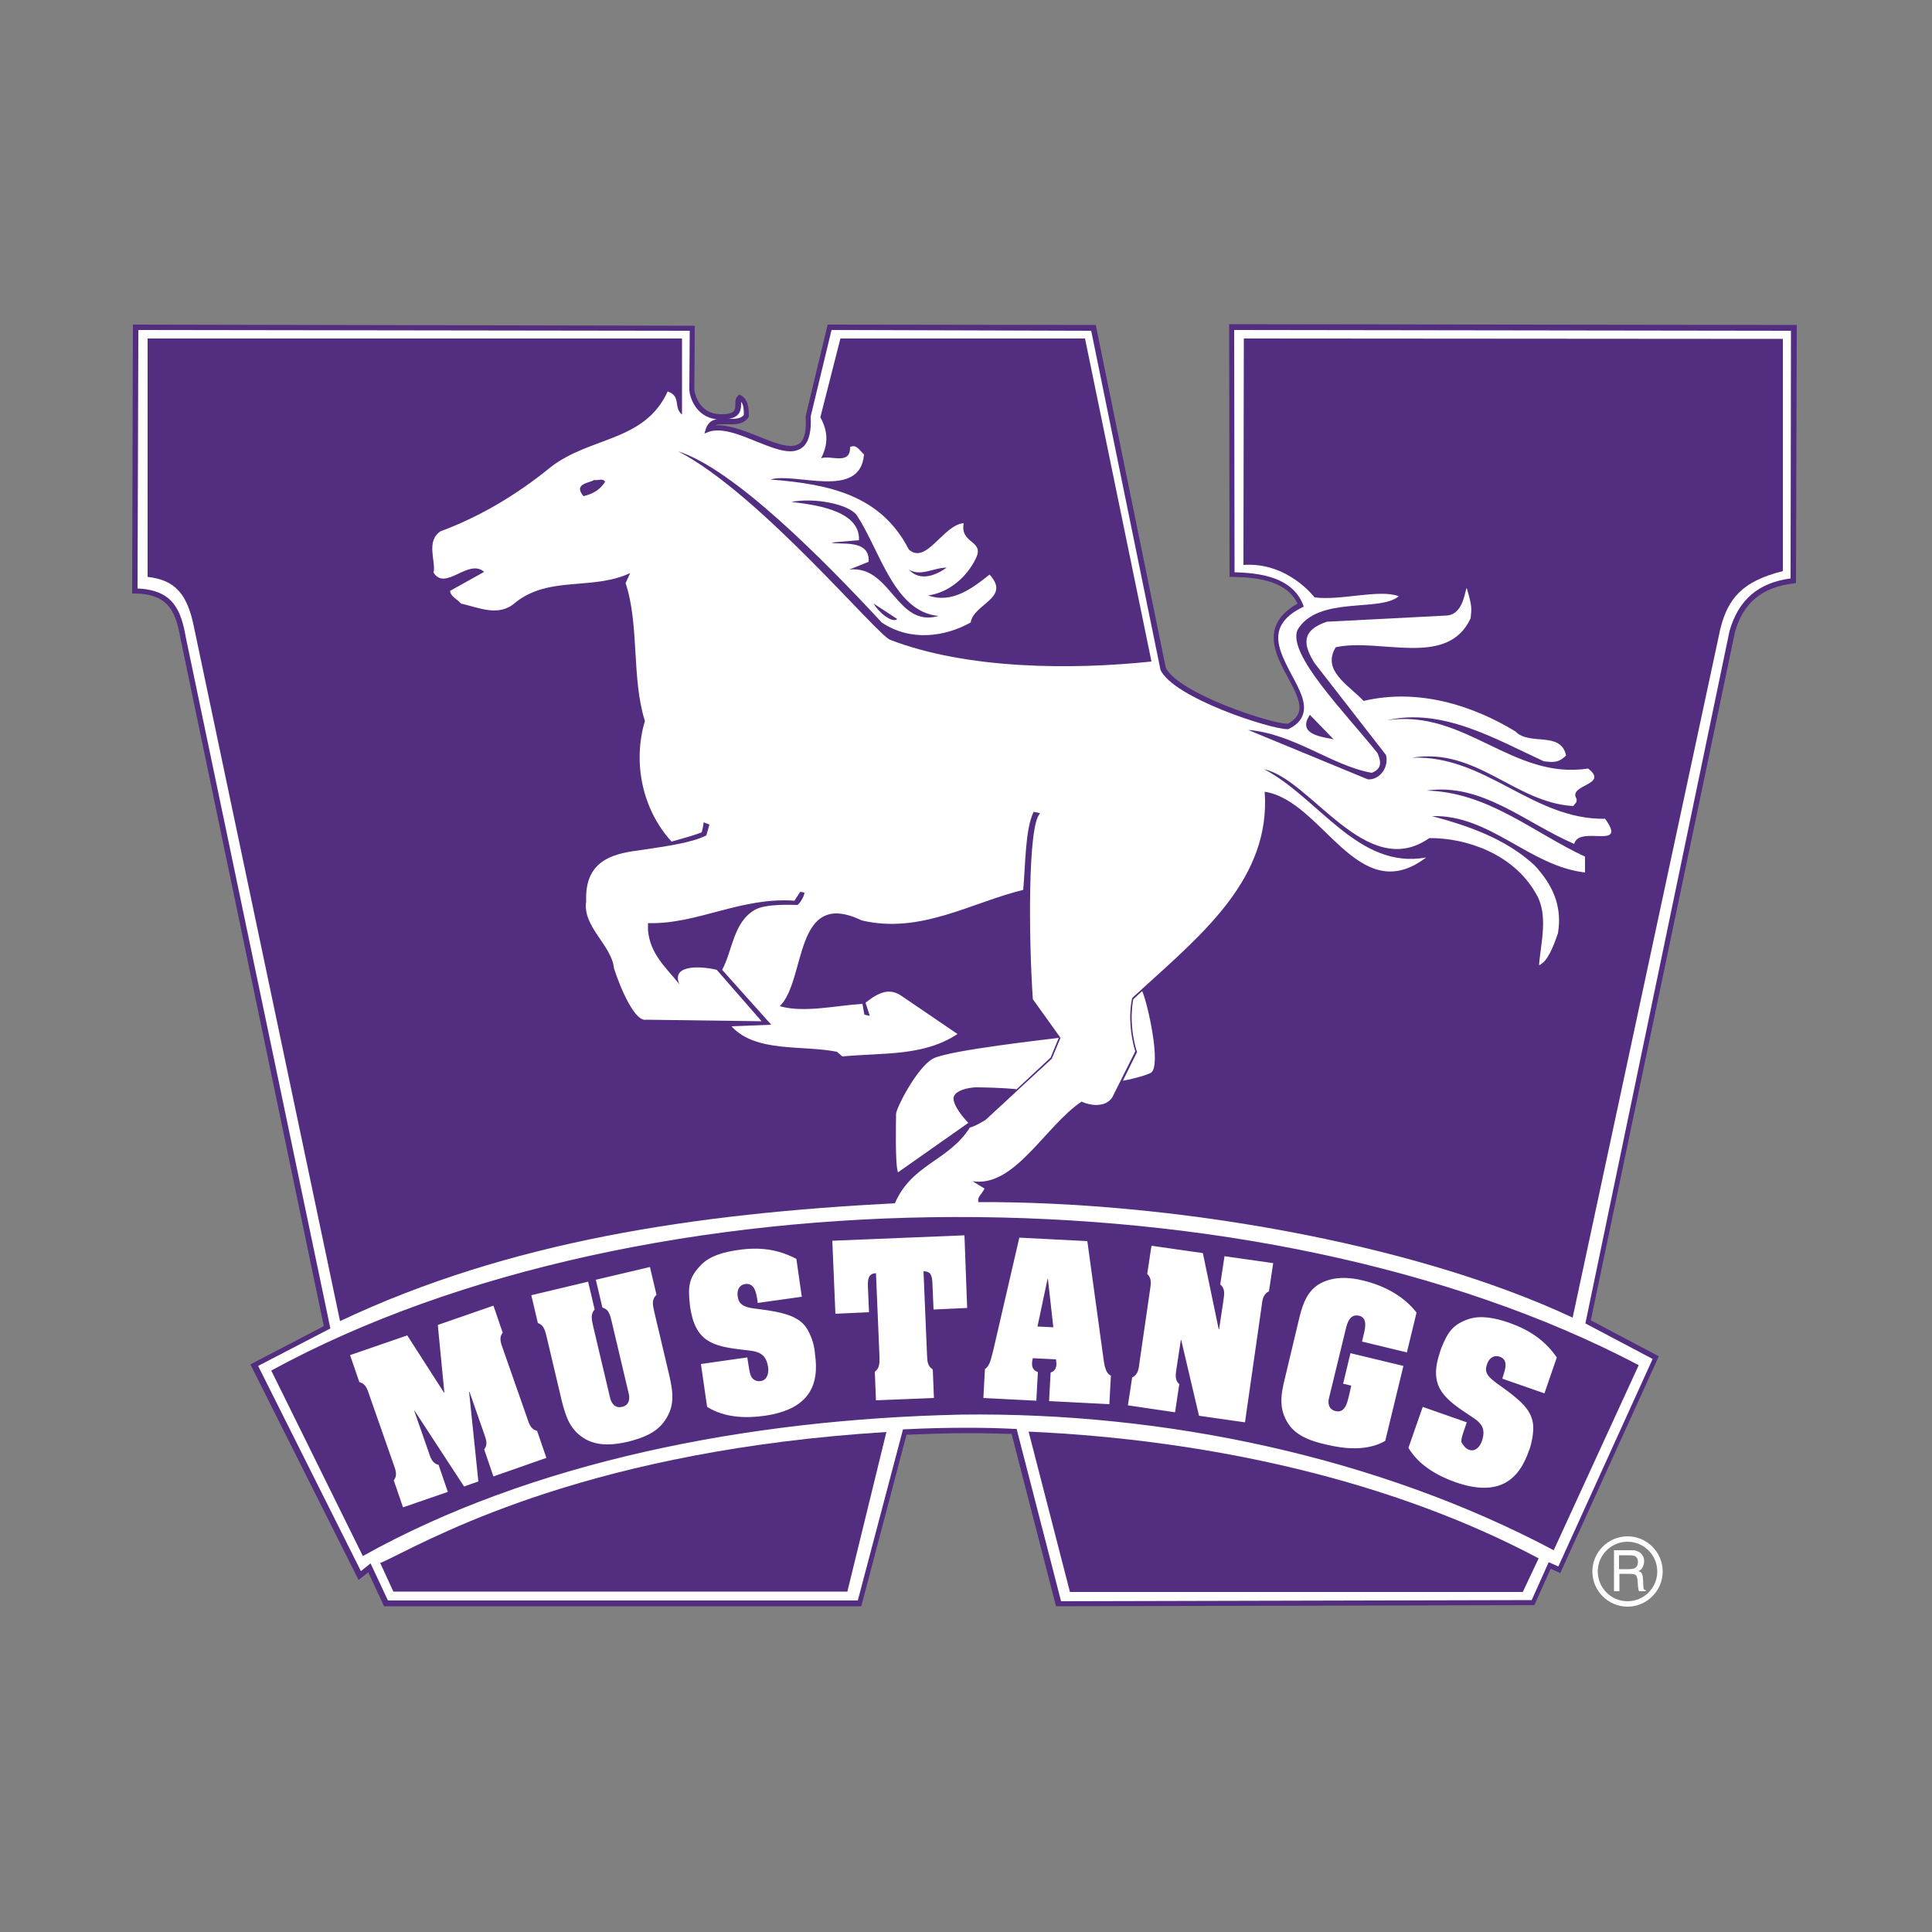 <?xml version="1.0" encoding="utf-8"?>
<!-- Generator: Adobe Illustrator 21.1.0, SVG Export Plug-In . SVG Version: 6.00 Build 0)  -->
<svg version="1.1" id="Layer_1" xmlns="http://www.w3.org/2000/svg" xmlns:xlink="http://www.w3.org/1999/xlink" x="0px" y="0px"
	 viewBox="0 0 500 500" enable-background="new 0 0 500 500" xml:space="preserve">
<rect x="0" y="0" width="500" height="500" fill="#808080" stroke="none"/>
<g>
	<path fill="#FFFFFF" d="M35.1,84.6h144.2v13.3v4.5l3,4.5l4.2,1l3.5-0.9l0.9-1.3l0.2-1.6l0.6-1l0.9,0.4l0.6,1.9l0.2,1.9l-0.9,1.3
		l-2.4,0.7h-2.8h-1.9l-1.2,0.7v0.9l2.2-0.3l5.4,1.1l6.7,2.9l5.9,1.3l2.7-0.5l1.2-1.4l0.8-2.8l-0.4-2.8l0.7-2.8l5.2-21.1l68.4,0.4
		l18.2,88.6l3.4,3.4l10.5,5.5l12.2,4.4l5.7,1l1.7-0.6l1.7-2.7l0.4-3.6l-1.9-3.3l-3.5-7.3l-1-4.5l-0.1-3.5l1.5-1.8l1.6-1.8l2.9-1.6
		l-0.1-0.7l-2.1-4.1l-3.4-2l-4.6-1.2l-3.4-0.2l-3.9-0.1l-0.1-64.2l145.5,0.2v65.5l-2.7,0.8l-6.7,2.5l-4.3,4.5l-2.5,6l-1.1,6.3
		l-35.8,171.5l5.9,3.1l11.4,6.4l-24.7,55l-2.6-0.9l-4.5,9.5l-122.8,0.3l-11.3-45l-28.1,0.4L222.2,415l-122.5,0l-4.2-9.3l-2.6,2.2
		l-27.1-54.5l18.8-9.7L46.3,160.5c0,0-2-4.2-2.2-4.2s-4.3-2.7-4.3-2.7l-3.3-0.4l-1.5-0.2V84.6z"/>
	<g>
		<path fill-rule="evenodd" clip-rule="evenodd" fill="#522D80" d="M318.1,83.9l0.1,65.4l0.7,0c6.8,0.1,14.1,1.1,16.9,6.9
			c-3.1,1.8-5,3.8-5.8,6.3c-1.3,4.2,1.1,8.8,3.3,12.8c1.8,3.4,3.6,6.7,2.8,9.1c-0.4,1.1-1.3,2.1-2.8,2.9c0,0,0,0-0.1,0
			c-4.4,0-28.3-7.9-31.5-14.5l-18-88.1l-0.1-0.6L214.2,84l-5.7,23.7l0,0.1c0.2,3.3-0.2,5.6-1.3,6.7c-0.6,0.6-1.4,0.9-2.6,0.9
			c-2.2,0-5.2-1.2-8.4-2.5c-3.8-1.5-7.9-3.1-11.2-2.8c0.5-0.2,1.1-0.3,1.9-0.3c0.4,0,0.8,0,1.2,0c0.4,0,0.8,0,1.3,0
			c1.5,0,3.2-0.2,4.3-1.8l0.1-0.2l0-0.2c0-1.7-0.1-4.3-2.1-5.3l-0.4-0.2l-0.3,0.3c-0.6,0.5-0.7,1.3-0.7,2.1c0,1.3,0,2.3-2,2.6
			c-0.6,0.1-1.1,0.1-1.7,0.1c-6.2,0-6.9-6.3-6.9-6.3l0.1-16.6L34.4,84l-0.2,69.6l0.7,0c9,0.1,10.6,5.1,11.8,11.6l37.1,178l-19,9.9
			l28,55.8l2.5-2l4.1,8.8l123.5,0l11.7-44.4c5.7-0.2,10.8-0.4,15.7-0.4c4,0,7.8,0.1,11.5,0.2l11.5,44.6l123.8-0.3l4.2-9.4l2.5,1.1
			l25.5-56.1l-17.6-9.3L449,163.6c2.1-7.6,7.1-11.7,15.2-12.6l0.6-0.1l0.2-66.8L318.1,83.9z M188.6,108.4c3.1-0.5,3.2-2.6,3.2-3.9
			c0-0.1,0-0.3,0-0.5c0.7,0.8,0.7,2.2,0.7,3.4c-0.6,0.7-1.5,1-3.1,1c-0.3,0-0.7,0-1,0C188.5,108.4,188.6,108.4,188.6,108.4z
			 M463.4,149.7c-8.3,1.1-13.5,5.5-15.8,13.6L410.4,342l-0.1,0.5l17.4,9.2l-24.4,53.7l-2.5-1.1l-4.4,9.8l-121.8,0.3l-11.5-44.6
			l-0.5,0c-3.8-0.2-7.9-0.3-12.1-0.3c-5.1,0-10.4,0.1-16.3,0.4l-0.5,0l-11.7,44.3l-121.6,0l-4.5-9.6l-2.5,2l-26.6-53.1l18.7-9.7
			L48.1,165c-1.2-6.7-3-12.3-12.5-12.7l0.2-66.9l142.7,0.2l-0.1,15.3c0,1.2,1.3,7,7.1,7.6c-1.2,0.2-2.2,0.8-2.8,2.4l-0.4,1.3
			l1.3-0.5c0.6-0.2,1.4-0.3,2.2-0.3c2.9,0,6.4,1.4,9.8,2.8c3.3,1.3,6.4,2.6,8.9,2.6c1.5,0,2.7-0.5,3.6-1.4c1.3-1.4,1.9-3.9,1.7-7.6
			l5.4-22.4l67.2,0.2l17.9,87.6l0,0.1c3.3,7.3,28.5,15.4,32.8,15.4c0.1,0,0.2,0,0.3,0l0.2-0.1c2-1,3.1-2.2,3.6-3.7
			c1-3-0.9-6.5-2.9-10.2c-2.1-4-4.3-8.1-3.2-11.7c0.7-2.2,2.5-4.1,5.7-5.7l0.6-0.3l-0.2-0.6c-2.8-6.8-10.4-8.1-17.7-8.3l-0.1-62.7
			l144.1,0.2L463.4,149.7z"/>
		<path fill-rule="evenodd" clip-rule="evenodd" fill="#522D80" d="M230.4,165.6c19.8,7.6,46.7,7.8,67.6,5.6l-17.2-83.6h-63.3
			l-5.2,20.4c2,3.6,2.1,6.9,0.2,10.6c2.5-0.9,7.6,1.9,7.5-2.9c1.7-0.9,2.6,1.1,3.6,1.9c-0.9,11.9-17.9,4.5-24.2,6.5
			c15.4,1.2,28.6,4.1,35.8,18.1c4.5,4.1,8.9-6.4,14.2-6.8c-1,5.4,5.4,4.4,3.2,9c-2.4,5.1-7.2,9-12.4,9.7c6.2,2.2,11.5-1.9,15.9-5.4
			c5.6,6.1-4.1,7.5-4.9,12.4c-6.6,3.7-15.6,5-23,0c-15.3-16.5-38.3-39.7-52.7-44.3C196.6,127.7,227.1,164.5,230.4,165.6z"/>
		<path fill-rule="evenodd" clip-rule="evenodd" fill="#522D80" d="M221.9,133.6c-1.8-3.1-11.1-4.9-17.1-3.7
			c4.7,0.6,17.9,1.8,17.5,9.9l-7.1,0.6c1.7,0.8,10-1.2,9.6,5l-5,2c10.8-1.2,12.2,15.2,23.1,12C231.5,158.4,227.8,142.7,221.9,133.6z
			"/>
		<path fill-rule="evenodd" clip-rule="evenodd" fill="#522D80" d="M232.2,160.2l-6.1-4C227.3,158.4,230.9,161.4,232.2,160.2z"/>
		<path fill-rule="evenodd" clip-rule="evenodd" fill="#522D80" d="M235.2,147.4c2.9,3.2,7,1.5,9.8-0.5
			C241.6,146.9,238.3,149.3,235.2,147.4z"/>
		<path fill-rule="evenodd" clip-rule="evenodd" fill="#522D80" d="M339,185c-3.9,5.7,5.1,5.8,6.2,6.4L339,185z"/>
		<path fill-rule="evenodd" clip-rule="evenodd" fill="#522D80" d="M153.8,124.2c-1.1,0.8-5.6,0.9-2.8,4.2c2.8-0.6,4.5-2,5.6-3.7
			C156,123.6,154.6,124.5,153.8,124.2z"/>
		<path fill-rule="evenodd" clip-rule="evenodd" fill="#522D80" d="M98.4,404.5l3.4,7.4l117.5,0l10.1-41.3
			c-75.2,4.7-114.6,25.9-128.8,32.9C99.2,404.2,98.6,404.4,98.4,404.5z"/>
		<path fill-rule="evenodd" clip-rule="evenodd" fill="#522D80" d="M98.4,404.5L98.4,404.5C98.3,404.4,98.1,404.6,98.4,404.5z"/>
		<path fill-rule="evenodd" clip-rule="evenodd" fill="#522D80" d="M276.9,412l117.2,0l4.1-8.7c-38-20.2-85.2-30.7-132-32.8
			L276.9,412z"/>
		<path fill-rule="evenodd" clip-rule="evenodd" fill="#FFFFFF" d="M425.4,411.2c-0.1-0.2-0.1-0.5-0.1-0.8l-0.1-1.8
			c0-0.7-0.2-1.1-0.3-1.4c-0.2-0.3-0.5-0.5-0.9-0.6c0.5-0.2,0.9-0.5,1.1-1c0.2-0.4,0.4-0.9,0.4-1.5c0-0.6-0.1-1.1-0.4-1.5
			c-0.2-0.4-0.6-0.8-1-1c-0.2-0.1-0.5-0.2-0.8-0.3c-0.3-0.1-0.8-0.1-1.5-0.1h-4.1v10.6h1.4v-4.5h2.3c1,0,1.7,0.1,1.9,0.3
			c0.3,0.2,0.4,0.7,0.5,1.4l0.1,1.4c0,0,0,0,0,0c0.1,0.7,0.1,1.2,0.3,1.4h1.7v-0.3C425.6,411.5,425.5,411.4,425.4,411.2z
			 M423.3,405.7c-0.4,0.3-1,0.4-1.9,0.4H419v-3.6h2.5c0.9,0,1.6,0.1,1.9,0.4c0.3,0.3,0.5,0.7,0.5,1.3
			C423.9,404.9,423.7,405.4,423.3,405.7z"/>
		<path fill-rule="evenodd" clip-rule="evenodd" fill="#FFFFFF" d="M421.2,397.6c-5,0-9.1,4.1-9.1,9.1c0,5,4.1,9.1,9.1,9.1
			c5,0,9.1-4.1,9.1-9.1C430.3,401.7,426.2,397.6,421.2,397.6z M421.2,414.4c-4.3,0-7.7-3.5-7.7-7.7c0-4.3,3.5-7.7,7.7-7.7
			c4.3,0,7.7,3.5,7.7,7.7C428.9,411,425.4,414.4,421.2,414.4z"/>
		<path fill-rule="evenodd" clip-rule="evenodd" fill="#522D80" d="M340.2,154.6c6.8,0.9,16.8-2.2,21.8-0.3
			c-4.9,4.2-20.9-0.2-26.2,8.7c-2.7,6.3,12.3,21.4,20.7,31.9c0.8,1.9,1.4,4-1.5,5.1c-10.3-1.8-20-10.1-32-11.1l31,12.8
			c3.1,0.2,5.5-3.2,4.7-6.3l-18.5-23.8c-2.8-4.5-3.7-8.4,3.2-10.7l31-1.6c4.5-0.3,4.7-6.8,5.2-7.1c1.5,5.1,1.2,5.3,1,7.8
			c-6,13-23.4,5-34.9,7.5c-3.7,6,3.2,9.7,7.2,13.9c13.9-3.3,28,1,39.3,7.9c3.7,3.8,11.7-0.2,13.1,6.2c-1.9,2-3.6,1.8-5.8,1.5
			c-12.4-5.7-26.2-13.9-40.5-10.6c20.1-3,32.4,15.5,52,12.5c5.6,4.3-5.3,4.1-3,7.8c0.2,1.2-0.5,1.2-0.8,1.9
			c-15.1-0.8-25.1-15.3-41.8-12.5c19-0.8,31.2,16.1,50,15.8c6,8.3-6.7,1.5-8,6.5c-12.6-5.4-23.9-15.9-38.2-13.8
			c15.9,0.4,27.5,10.8,41,17.1l0,4.1c-14.5-1.7-24.5-15-39.6-14.6c8.9,2.4,19,5.7,26.6,12.8c4.4,4.8,7.2,10.2,6,17.5
			c-1.2,3.5-2.7,7.4-4.9,8.3c0.4-5.6,2.6-13.2-0.9-18.7c-5.7-10-17.8-14.3-27.5-14.2c-16.3,11.4-30.6-15.2-42.7-17.8
			c14,7.3,24.4,26.1,41.9,22.8c-17.7,13.5-26.7-14.7-41.8-17c1.6,22.3-16.1,36.8-31.8,51.1c-0.8,0.8-1.7,1.5-2.5,2.3
			c-1,4.5-0.4,9.8,0.8,13.8l-5.6,11.2c-1,2.6-4.4,3.5-8.3,1.8c-9.4,6.3-17.3,22.3-28.2,20.6l3.1,1.9c-0.8,1.6-1.9,2.1-1.6,3.5
			c49.3-0.2,111.9,10.3,153.8,29.9l37.8-176.3c1.9-10,6.3-14.3,16.6-16.9V87.7l-139.5-0.1l-0.1,58.6
			C333.3,145.4,340.2,154.6,340.2,154.6z M297.9,277.6c-0.8,0.5-4,1.5-7.3,2.1l3.7-7.5l-0.1-0.1c-2.3-7.5-0.9-13.5-0.9-13.5l2.3-2.1
			C297,259.6,300.6,275.7,297.9,277.6z"/>
		<path fill-rule="evenodd" clip-rule="evenodd" fill="#522D80" d="M231.6,311.4c4.4-10.2,13.9-10.9,19.4-19.6c1.4-0.3,4.1-2,4.1-2
			l7.9-7.3l0.2-0.2l9-8.3l2.3-5.5l-0.3,0.1c0,0-0.1,0-0.1,0l-0.1,0l-2.1,5.1l-8.8,8.2c-3.4-0.4-9-0.5-10.4-0.5
			c-1.8,0-6.4,0.8-5.9,3.3c0.5,2.6,3.8,5.9,3.8,5.9l-18.2,12.8c-0.8-2-0.5-13.6-0.5-15.1c0-1.5,5.4-12,9.5-14.3
			c3.9-2.2,30.5-5.1,32.6-5.4l0.4-0.1l-7.1-9.9c-1.1-16-1.3-44.9,1.8-48c0.4-0.2-1.6-0.5-1.6-0.5c-2.2,4.5-2.1,13.8-2.7,20.2
			c-13.5,3.3-26.6,11.5-41.8,7.9c-17.7-8.5-14.3,15.5-21.2,22.2c6.4,1.8,14.6-0.2,21.4-0.6l0.5,2.8l1.4,0.3l-1.1-3.4
			c3.5-2.8,6.3-3.9,9.4-1.7l14.4,9.8c-8.8,5.8-19,4.8-29.8,5.8l-1.4-1.2c-9-1.8-21,0.3-27.3-6.6l10.3-0.4L186.9,251
			c2.7-5.1,2.9-12.3,8.4-15.5c2.8-1.7,9.8-1.3,11-1.3c0.5,0,1.9-2.3,1.9-3.2l-1.1-0.2l-1.5,2.3c-13.9-1-25.3,6.2-37.9,5.8v1.9
			c0.6,6.2,4.6,9.5,8.1,13.9c-2.3-5.5,6.7-4.5,9.7-3.7l11.6,13.3l-29.9-0.4c-2.8,0.6-6.5-7.7-8.3-13.3c-0.6-6-8.2-10.8-7.2-17.3
			c-0.4-10,6-12.3,13.5-13.2c6.5-1,13.7-1.9,17.6-3.9l0.8-2.8l-1.5-0.6c0,0.7-0.5,2.6-0.5,2.6c-1.4,0.6-5.6,1.8-7.8,2.4
			c-7.6-8.3-10.1-20.5-6.9-31.2c-3.5-11.1-1.4-24.9-5-35.7l1.2-2.6c-9.8,4.6-21,0.6-29.8,7.7c-4.2,3.7-9.2,1.3-14,0.2
			c-0.9-1.1-2.8-1.9-2.8-3.3l8.8-4.9c-4.1-3.6-10,5.1-13.1,0.2c0.7-2.8-2.1-8.1,1.8-10.7c10-3.7,19.7-9.4,28.5-16.6
			c10.3-8,24.3-6.5,30.3-19.6c3.6,1.3,1.4,4.1,3.7,6V87.6H38.2v61.7c7.2,0.8,10.3,4.5,12,13l37.8,179.6
			C131.8,321.2,179.7,314.1,231.6,311.4z"/>
		<polygon fill-rule="evenodd" clip-rule="evenodd" fill="#522D80" points="271.2,331 271.1,331 268.5,343.3 272.6,343.5 		"/>
		<path fill-rule="evenodd" clip-rule="evenodd" fill="#522D80" d="M70.2,354.7l23.7,48c43.5-24.3,99.3-35.4,154.8-36.6
			c52.5-0.7,107.8,10.9,153.4,35.1l22-47.9C326.6,302,167.1,301.9,70.2,354.7z M127.7,382.1l-2.4-7c1.1-1.4,0.4-2.8-0.1-4.3
			l-3.7-10.6l-0.1,0l2.4,23.2l-3.7,1.3l-12.8-19.6l-0.1,0l3.7,10.6c0.5,1.5,0.9,3,2.6,3.4l2.4,7l-11.6,4l-2.4-7
			c1.1-1.4,0.4-2.8-0.1-4.3l-6.2-17.7c-0.5-1.5-0.9-3-2.6-3.4l-2.4-7l14.8-5.1l9.5,14.8l0.1,0l-1.7-17.5l14.4-5l2.4,7
			c-1.1,1.4-0.4,2.8,0.1,4.3l6.2,17.7c0.5,1.5,0.9,3,2.6,3.4l2.4,7L127.7,382.1z M172.1,367.6c-2.2,3.3-6,4.6-9.5,5.5
			c-3.5,0.8-7.5,1.3-11-0.6c-4-2.3-5.1-5.6-6.2-9.9l-3.9-16.5c-0.4-1.5-0.6-3.1-2.3-3.7l-1.7-7.2l14.7-3.5l1.7,7.2
			c-1.2,1.3-0.7,2.8-0.4,4.3l4.4,18.6c0.2,0.8,0.9,2.8,3.1,2.3c2.2-0.5,1.9-2.7,1.7-3.5l-4.4-18.6c-0.4-1.5-0.6-3.1-2.4-3.6
			l-1.7-7.2l14-3.3l1.7,7.2c-1.4,1.3-0.9,2.8-0.6,4.3l3.9,16.5C174.2,360.3,174.7,363.8,172.1,367.6z M197.9,366.4
			c-5,0.7-10.4,0.5-14.9-2.3l-1.6-11.1l12-1.7c0.4,2.5,0.6,4.3,1.1,5.1c0.5,0.8,1.5,1.2,2.4,1c1.6-0.2,2.1-2,1.9-3.5
			c-0.6-4.2-3.2-4.2-6.7-4.6c-7.7-0.9-12.2-2.1-13.5-11.1l-0.1-0.9c-0.5-4.5-0.1-6.8,2.8-9.8c2.3-2.5,6.1-3.5,9.7-4
			c5.3-0.8,10.2-0.3,15.1,2.3l1.4,9.8l-11.4,1.6l-0.1-0.8c-0.3-1.8-0.7-4.4-3.1-4.1c-1.6,0.2-2.2,1.6-2,3.1c0.1,0.8,0.3,1.6,1.1,2.2
			c0.8,0.7,2.6,1,3.7,1.1c3,0.4,7.2,0.9,9.9,2.3c1.6,0.8,2.8,1.9,3.6,3.5c0.9,1.7,1.5,3.6,1.7,5.6l0,0.2
			C212.1,358.3,209.6,364.7,197.9,366.4z M380.2,375.2c1.6,0.6,2.8-0.8,3.3-2.2c1.4-4.1-0.9-5.2-3.9-7.2c-6.5-4.3-9.8-7.5-6.9-16
			l0.3-0.9c1.7-4.2,3-6.1,7-7.5c3.2-1.1,7-0.3,10.5,0.9c5.1,1.8,9.2,4.4,12.4,9l-3.2,9.3l-10.9-3.8l0.2-0.7c0.6-1.8,1.4-4.2-0.9-5
			c-1.5-0.5-2.7,0.4-3.2,1.8c-0.3,0.8-0.5,1.6-0.1,2.5c0.4,1,1.9,2.1,2.7,2.7c2.5,1.8,5.9,4.1,7.7,6.6c1,1.4,1.6,2.9,1.6,4.8
			c0,1.9-0.4,3.9-1,5.7l-0.1,0.2c-2.6,7.6-7.8,12.1-19,8.2c-4.8-1.7-9.5-4.4-12.2-8.9l3.7-10.6l11.4,4c-0.8,2.4-1.5,4.1-1.4,5.1
			C378.7,374.1,379.3,374.9,380.2,375.2z M332.6,356.4l3.7-15.5c0.9-3.6,2.1-7,5.5-8.8c3.4-1.8,7.4-1.6,11-0.7
			c5.3,1.3,10.4,3.9,13.8,8.3l-2.5,10.3l-11.6-2.8l0.2-0.9c0.4-1.8,1.6-5.2-1-5.8c-2.3-0.5-3,1.7-3.4,3.4l-4.4,18.1
			c-0.1,0.4-0.5,2.7,1.8,3.2c2.7,0.6,3.1-2.9,3.6-4.8l0.4-1.8l-2.1-0.5l1.9-7.9l13.7,3.3l-4.7,19.4c-4.7,2.7-10.6,2.1-15.5,0.9
			c-3.5-0.8-7.4-2.1-9.5-5.2C330.8,364.6,331.5,360.8,332.6,356.4z M293,356.5c1.6-0.8,1.7-2.3,1.9-3.9l2.7-18.6
			c0.2-1.5,0.6-3.1-0.7-4.3l1.1-7.3l13.3,1.9l4.1,19.7l0.1,0l1.1-7.3c0.2-1.6,0.6-3.1-0.8-4.3l1.1-7.3l12.6,1.8l-1.1,7.3
			c-1.6,0.8-1.7,2.3-1.9,3.9l-4.3,30l-11.9-1.7l-4.6-19.6l-0.1,0l-1.1,7.2c-0.2,1.5-0.6,3.1,0.7,4.2l-1.1,7.3l-12.2-1.8L293,356.5z
			 M254.9,354.3c1.4-0.9,1.6-3,2.1-4.6l6.8-29.4l17.6,0.9l4.2,30.6c0.2,1.3,0.5,3.7,1.9,4.2l-0.4,7.4l-15.6-0.8l0.4-7.4
			c1-0.3,1.5-1.1,1.5-2.2c0-0.4-0.1-0.8-0.1-1.2l-6-0.3c-0.1,0.4-0.2,0.8-0.2,1.2c-0.1,1.2,0.4,2,1.5,2.4l-0.4,7.4l-13.7-0.7
			L254.9,354.3z M250.3,338.5l-8.7,0.4l-0.3-7c-0.1-1.9-0.5-2.9-2.3-2.9l0.9,21.4c0.1,1.6,0,3.1,1.5,4l0.3,7.4l-15,0.6l-0.3-7.4
			c1.4-1,1.2-2.6,1.2-4.1l-0.9-21.4c-1.8,0.1-2.1,1.2-2.1,3.1l0.3,7l-8.7,0.4l-0.8-18.9l34.2-1.4L250.3,338.5z"/>
	</g>
</g>
</svg>
